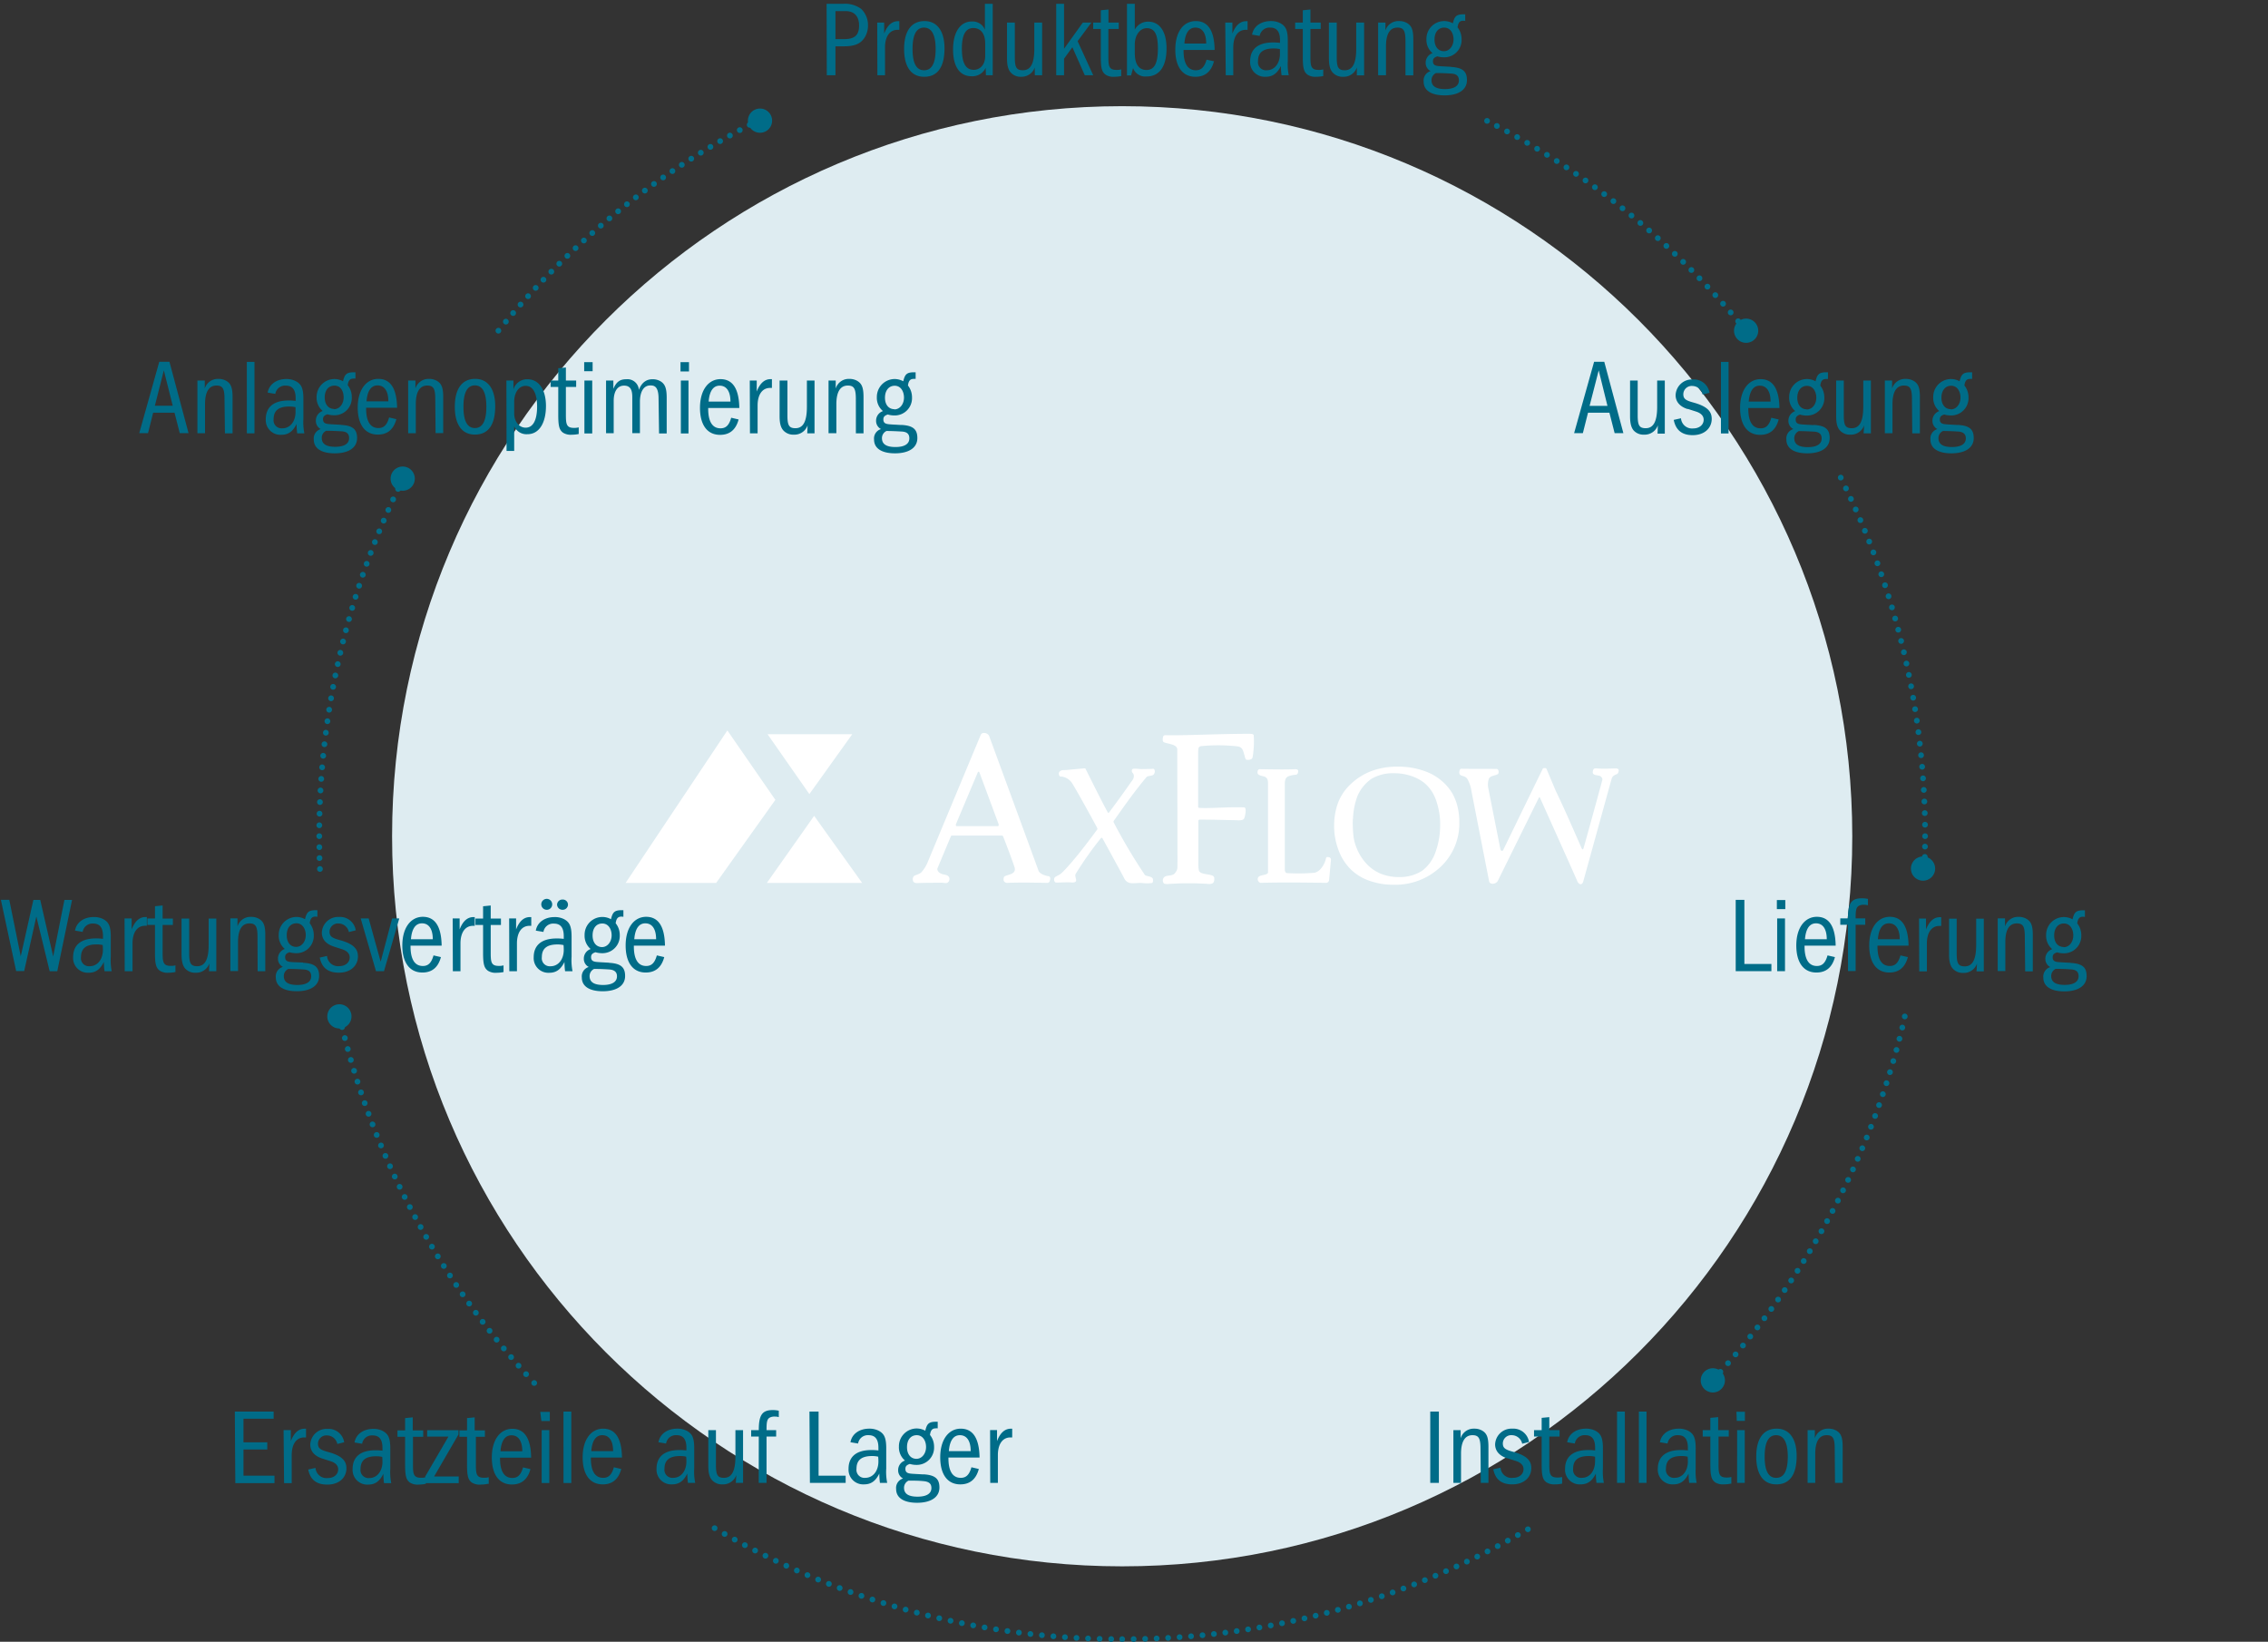 <svg id="AxFlow-Service" xmlns="http://www.w3.org/2000/svg" xmlns:xlink="http://www.w3.org/1999/xlink" viewBox="0 0 594 430"><rect x="0" y="0" width="594" height="430" fill="#333333" stroke="none"/><defs><style>.cls-1,.cls-10,.cls-11,.cls-12,.cls-13,.cls-14,.cls-15,.cls-16,.cls-6,.cls-7,.cls-8,.cls-9{fill:none;}.cls-2{clip-path:url(#clip-path);}.cls-3{fill:#deecf1;}.cls-4{fill:#006c88;}.cls-5{fill:#fff;}.cls-10,.cls-11,.cls-12,.cls-13,.cls-14,.cls-15,.cls-16,.cls-6,.cls-7,.cls-8,.cls-9{stroke:#006c88;stroke-linecap:round;stroke-linejoin:round;stroke-width:1.5px;}.cls-6{stroke-dasharray:0 2.95;}.cls-8{stroke-dasharray:0 3.03;}.cls-9{stroke-dasharray:0 2.7;}.cls-10{stroke-dasharray:0 3.04;}.cls-11{stroke-dasharray:0 3.03;}.cls-12{stroke-dasharray:0 3.03;}.cls-13{stroke-dasharray:0 3.01;}.cls-14{stroke-dasharray:0 2.97;}.cls-15{stroke-dasharray:0 3.04;}.cls-16{stroke-dasharray:0 2.86;}</style><clipPath id="clip-path"><rect class="cls-1" x="0.23" y="1.04" width="546.26" height="429.02"/></clipPath></defs><g class="cls-2"><path class="cls-3" d="M293.9,410.24c105.61,0,191.22-85.61,191.22-191.22S399.51,27.81,293.9,27.81,102.69,113.42,102.69,219,188.3,410.24,293.9,410.24"/><path class="cls-4" d="M376.09,19.13c1.26,0,2.58.05,4,.14s2,.67,2,1.79c0,1.45-1.26,2.27-3.64,2.27s-3.53-.76-3.53-2.33a2.06,2.06,0,0,1,1.18-1.87m2.07-5.72c-1.43,0-2.46-1.12-2.46-3.05s1-3.13,2.55-3.13,2.43,1.42,2.43,3.1-1.06,3.08-2.52,3.08M380,17.5l-2.52-.14c-1.29-.08-2.18-.14-2.18-1.31,0-.65.28-1,1.15-1.29a6,6,0,0,0,1.7.25,4.53,4.53,0,0,0,4.65-4.73,5,5,0,0,0-1.06-3.11c.17-1.34.67-1.74,1.48-1.74a2,2,0,0,1,.53.06V3.75h-.47c-1.91,0-2.35.59-2.77,2.36a4.65,4.65,0,0,0-6.92,4.17,4.53,4.53,0,0,0,1.6,3.64,2.64,2.64,0,0,0-1.8,2.55,2.39,2.39,0,0,0,1.29,2.15,2.58,2.58,0,0,0-1.82,2.75c0,2.32,2,3.61,5.49,3.61s5.85-1.37,5.85-4c0-2.36-1.2-3.28-4.2-3.45m-11.9,2.21h2.05V10.28c0-2.49-.45-3.5-1.57-4.2a3.94,3.94,0,0,0-2.16-.56A3.53,3.53,0,0,0,362.85,8V5.91h-1.91v13.8H363V12.1c0-3,.89-4.87,3-4.87,1.65,0,2.1.84,2.1,3.55Zm-12.74,0h1.91V5.91H355.2V12.8c0,4-1.06,5.6-3,5.6-1.68,0-2.1-.76-2.1-3.36V5.91h-2.05v9.35c0,1.88.31,3,1,3.75a3.45,3.45,0,0,0,2.71,1.1,3.64,3.64,0,0,0,3.61-2.44Zm-8.79.2V18.17a4.07,4.07,0,0,1-1.23.14c-2,0-2.13-1-2.13-3.5V7.59h2.69V5.91h-2.69V2.49l-2,.2V5.91h-2V7.59h2v7.22c0,2.89.22,4,1.26,4.76a3.7,3.7,0,0,0,2.27.54,9.25,9.25,0,0,0,1.87-.2m-11.39-7.06c0,.14,0,.84,0,1.26,0,2.47-1.4,4.29-3.44,4.29a2.1,2.1,0,0,1-2.3-2.38c0-2.21,1.26-3.33,4.09-3.33a7.55,7.55,0,0,1,1.6.16m.36,6.86h2a14.77,14.77,0,0,1-.25-3.78V10.7c0-2.91-.59-3.89-2-4.65a5.28,5.28,0,0,0-2.46-.53c-2.49,0-4.51,1.31-4.9,3.55l2,.34a2.59,2.59,0,0,1,2.75-2.18c1.59,0,2.57.89,2.57,3.3v.7a13.28,13.28,0,0,0-1.82-.11c-4.39,0-6,2.13-6,4.9a3.84,3.84,0,0,0,4.06,4.09c1.79,0,3-.82,4-2.83a18.24,18.24,0,0,0,.17,2.43m-14.62,0H323V12.43c0-2.8,1.17-4.62,3.27-4.62l.48,0V5.55h-.34c-1.48,0-2.74.92-3.64,3.24V5.91H320.9Zm-5.12-8.31h-5.71c.22-2.89,1.29-4.17,2.88-4.17,1.79,0,2.83,1.48,2.83,4.17m2.13,4.67L316,15.63c-.59,2.12-1.52,2.77-2.8,2.77-2.1,0-3.22-1.74-3.22-5.13v-.19h8.14c-.08-5.18-1.82-7.56-4.92-7.56-3.25,0-5.38,2.8-5.38,7.5,0,4.48,1.9,7.09,5.26,7.09,2.61,0,4.15-1.43,4.85-4m-20.72-2.18v-2.3c0-2.38,1.34-4.25,3.11-4.25,1.93,0,2.94,1.34,2.94,5.29,0,4.17-1.07,5.66-3,5.66s-3.05-1.46-3.05-4.4m-2.05,5.82h1.07l.53-1.93a3.36,3.36,0,0,0,3.5,2.21c3.39,0,5.26-2.57,5.26-7.36,0-4.56-1.9-7-4.81-7a3.88,3.88,0,0,0-3.5,2.1V1h-2.05Zm-1.51.2V18.17a4.07,4.07,0,0,1-1.23.14c-2,0-2.13-1-2.13-3.5V7.59H293V5.91h-2.69V2.49l-2,.2V5.91h-2V7.59h2v7.22c0,2.89.22,4,1.26,4.76a3.7,3.7,0,0,0,2.27.54,9.25,9.25,0,0,0,1.87-.2m-9.6-.2h2.21l-4.09-8.93,3.61-4.87h-2.24l-4.92,6.86V1h-2.05V19.71h2.05V15.37l2.18-3Zm-13.08,0h1.91V5.91h-2.05V12.8c0,4-1.06,5.6-3,5.6-1.68,0-2.1-.76-2.1-3.36V5.91h-2.05v9.35c0,1.88.31,3,1,3.75a3.45,3.45,0,0,0,2.71,1.1A3.64,3.64,0,0,0,271,17.67Zm-13-8.42v3.27c0,2.77-1.65,3.73-3,3.73-2.1,0-3.11-1.77-3.11-5.58,0-3.61,1-5.37,3-5.37s3.1,1.59,3.1,3.95m.2,8.42H260V1h-2.05V7.79a3.44,3.44,0,0,0-3.44-2.16c-3,0-4.9,2.77-4.9,7.34,0,4.36,1.68,7,4.84,7a3.82,3.82,0,0,0,3.7-2.21ZM242,18.4c-2,0-3-1.85-3-5.57s1-5.6,3-5.6,3.05,1.9,3.05,5.6-1,5.57-3,5.57m0,1.71c3.5,0,5.32-2.55,5.32-7.45,0-4.4-1.85-7.14-5.23-7.14s-5.35,2.52-5.35,7.31c0,4.56,1.79,7.28,5.26,7.28m-12.26-.4h2V12.43c0-2.8,1.18-4.62,3.28-4.62l.47,0V5.55h-.33c-1.49,0-2.75.92-3.64,3.24V5.91h-1.82ZM221,10.25h-2.19V2.91h2.66c2.8,0,3.53,2,3.53,3.76,0,2.66-1.26,3.58-4,3.58m-4.46,9.46h2.27V12.13H221c2.92,0,4.48-.7,5.52-2.41a5.81,5.81,0,0,0,.81-3.05,5.83,5.83,0,0,0-1.79-4.34A7.13,7.13,0,0,0,220.83,1h-4.34Z"/><path class="cls-4" d="M508.87,112.88c1.26,0,2.57.06,3.94.14s2.05.67,2.05,1.79c0,1.46-1.26,2.27-3.64,2.27s-3.53-.76-3.53-2.32a2.06,2.06,0,0,1,1.18-1.88m2.07-5.71c-1.43,0-2.47-1.12-2.47-3s1-3.14,2.55-3.14,2.44,1.43,2.44,3.11-1.07,3.08-2.52,3.08m1.82,4.09-2.52-.14c-1.29-.09-2.19-.14-2.19-1.32,0-.64.28-1,1.15-1.29a6.11,6.11,0,0,0,1.71.25,4.53,4.53,0,0,0,4.65-4.73,4.92,4.92,0,0,0-1.07-3.11c.17-1.34.68-1.73,1.49-1.73a2.76,2.76,0,0,1,.53,0V97.51H516c-1.9,0-2.35.59-2.77,2.35a4.77,4.77,0,0,0-2.27-.59,4.68,4.68,0,0,0-4.64,4.76,4.5,4.5,0,0,0,1.59,3.64,2.63,2.63,0,0,0-1.79,2.55,2.38,2.38,0,0,0,1.29,2.16,2.57,2.57,0,0,0-1.82,2.74c0,2.32,2,3.61,5.49,3.61s5.85-1.37,5.85-4c0-2.35-1.21-3.28-4.2-3.44m-11.9,2.21h2V104c0-2.49-.45-3.5-1.57-4.2a4,4,0,0,0-2.15-.56,3.56,3.56,0,0,0-3.56,2.52V99.66h-1.9v13.81h2v-7.62c0-3,.9-4.87,3-4.87,1.65,0,2.1.84,2.1,3.56Zm-12.74,0H490V99.66h-2v6.89c0,4-1.07,5.6-3,5.6-1.68,0-2.1-.75-2.1-3.36V99.66h-2V109c0,1.87.31,3,1,3.75a3.48,3.48,0,0,0,2.72,1.09,3.66,3.66,0,0,0,3.61-2.44Zm-16.94-.59c1.26,0,2.57.06,3.95.14s2,.67,2,1.79c0,1.46-1.26,2.27-3.64,2.27s-3.53-.76-3.53-2.32a2.06,2.06,0,0,1,1.18-1.88m2.07-5.71c-1.43,0-2.46-1.12-2.46-3s1-3.14,2.54-3.14,2.44,1.43,2.44,3.11-1.06,3.08-2.52,3.08m1.82,4.09-2.52-.14c-1.29-.09-2.18-.14-2.18-1.32,0-.64.28-1,1.14-1.29a6.17,6.17,0,0,0,1.71.25,4.53,4.53,0,0,0,4.65-4.73,5,5,0,0,0-1.06-3.11c.16-1.34.67-1.73,1.48-1.73a2.76,2.76,0,0,1,.53,0V97.51h-.47c-1.91,0-2.36.59-2.78,2.35a4.74,4.74,0,0,0-2.26-.59,4.69,4.69,0,0,0-4.65,4.76,4.5,4.5,0,0,0,1.59,3.64,2.65,2.65,0,0,0-1.79,2.55,2.39,2.39,0,0,0,1.29,2.16,2.57,2.57,0,0,0-1.82,2.74c0,2.32,2,3.61,5.49,3.61s5.85-1.37,5.85-4c0-2.35-1.2-3.28-4.2-3.44m-11.28-6.11h-5.72c.23-2.88,1.29-4.17,2.89-4.17,1.79,0,2.83,1.48,2.83,4.17m2.12,4.68-1.93-.45c-.59,2.13-1.51,2.77-2.8,2.77-2.1,0-3.22-1.73-3.22-5.12v-.2h8.15c-.08-5.18-1.82-7.56-4.93-7.56s-5.37,2.8-5.37,7.51c0,4.48,1.9,7.08,5.26,7.08,2.6,0,4.14-1.43,4.84-4m-15.12,3.64h2V94.79h-2Zm-8.7-6.44,2.18.7c1.23.39,2,1.09,2,2.15,0,1.26-1.07,2.27-2.75,2.27a2.89,2.89,0,0,1-3.19-2.66l-1.9.42c.53,2.69,2.18,4,4.95,4,3.19,0,5-1.93,5-4.26,0-1.84-1-3.24-4.78-4.28-2.08-.56-2.66-1-2.66-2.21a2.19,2.19,0,0,1,2.38-2.13,2.8,2.8,0,0,1,2.68,2.24l1.8-.45a4.15,4.15,0,0,0-4.37-3.5,4.28,4.28,0,0,0-4.51,4.12c0,.92.34,2.74,3.14,3.64m-7.87,6.44h1.9V99.66h-2v6.89c0,4-1.07,5.6-3,5.6-1.68,0-2.1-.75-2.1-3.36V99.66h-2V109c0,1.87.31,3,.95,3.75a3.48,3.48,0,0,0,2.72,1.09,3.66,3.66,0,0,0,3.61-2.44ZM418.71,97,421,106.3h-4.68Zm4.17,16.44h2.29l-5-18.68H417.5l-5.23,18.68h2.29l1.35-5.35h5.6Z"/><path class="cls-4" d="M538.39,253.75c1.26,0,2.58.05,4,.14s2,.67,2,1.79c0,1.45-1.26,2.27-3.64,2.27s-3.53-.76-3.53-2.33a2.06,2.06,0,0,1,1.18-1.87m2.07-5.72C539,248,538,246.91,538,245s1-3.13,2.55-3.13S543,243.27,543,245s-1.06,3.08-2.52,3.08m1.82,4.09-2.52-.14c-1.29-.08-2.18-.14-2.18-1.31,0-.65.28-1,1.15-1.29a6,6,0,0,0,1.7.25,4.53,4.53,0,0,0,4.65-4.73,5,5,0,0,0-1.06-3.11c.17-1.34.67-1.74,1.48-1.74a2,2,0,0,1,.53.06v-1.74h-.47c-1.91,0-2.35.59-2.77,2.36a4.65,4.65,0,0,0-6.92,4.17,4.53,4.53,0,0,0,1.6,3.64,2.64,2.64,0,0,0-1.8,2.55,2.39,2.39,0,0,0,1.29,2.15,2.58,2.58,0,0,0-1.82,2.75c0,2.32,2,3.61,5.49,3.61s5.85-1.37,5.85-4c0-2.36-1.2-3.28-4.2-3.45m-11.9,2.21h2V244.9c0-2.49-.45-3.5-1.57-4.2a3.94,3.94,0,0,0-2.16-.56,3.54,3.54,0,0,0-3.55,2.52v-2.13h-1.91v13.8h2v-7.61c0-3,.89-4.87,3-4.87,1.66,0,2.1.84,2.1,3.55Zm-12.74,0h1.91v-13.8h-2v6.89c0,4-1.06,5.6-3,5.6-1.68,0-2.1-.76-2.1-3.36v-9.13h-2v9.35c0,1.88.31,3,1,3.75a3.45,3.45,0,0,0,2.71,1.1,3.64,3.64,0,0,0,3.61-2.44Zm-15,0h2v-7.28c0-2.8,1.17-4.62,3.27-4.62l.48,0v-2.29h-.34c-1.48,0-2.74.92-3.64,3.24v-2.88h-1.82ZM497.54,246h-5.71c.22-2.89,1.29-4.17,2.88-4.17,1.79,0,2.83,1.48,2.83,4.17m2.13,4.67-1.93-.44c-.59,2.12-1.52,2.77-2.8,2.77-2.1,0-3.22-1.74-3.22-5.13v-.19h8.14c-.08-5.18-1.82-7.56-4.92-7.56s-5.38,2.8-5.38,7.5c0,4.48,1.9,7.09,5.26,7.09,2.61,0,4.15-1.43,4.85-4M484,254.33h2V242.21h2.52v-1.68H486v-.22c0-2.05.2-2.66.82-3.06a2.65,2.65,0,0,1,1.4-.28,3.39,3.39,0,0,1,1,.14v-1.68a7.66,7.66,0,0,0-1.57-.16c-2.8,0-3.67,1.31-3.67,5.26h-2v1.68h2ZM478.44,246h-5.71c.23-2.89,1.29-4.17,2.89-4.17,1.79,0,2.82,1.48,2.82,4.17m2.13,4.67-1.93-.44c-.59,2.12-1.51,2.77-2.8,2.77-2.1,0-3.22-1.74-3.22-5.13v-.19h8.15c-.09-5.18-1.82-7.56-4.93-7.56s-5.38,2.8-5.38,7.5c0,4.48,1.91,7.09,5.27,7.09,2.6,0,4.14-1.43,4.84-4m-15.12,3.64h2.05v-13.8h-2.05Zm-.08-16.24h2.21v-2.38h-2.21Zm-10.78,16.24h9.35v-1.87h-7.08v-16.8h-2.27Z"/><path class="cls-4" d="M480.6,388.38h2v-9.44c0-2.49-.44-3.5-1.56-4.2a4,4,0,0,0-2.16-.56,3.55,3.55,0,0,0-3.56,2.52v-2.13h-1.9v13.81h2v-7.62c0-3,.9-4.87,3-4.87,1.65,0,2.1.84,2.1,3.55Zm-15.43-1.32c-2,0-3-1.85-3-5.57s1-5.6,3-5.6,3.06,1.9,3.06,5.6-1,5.57-3,5.57m0,1.71c3.5,0,5.32-2.55,5.32-7.45,0-4.4-1.84-7.14-5.23-7.14s-5.35,2.52-5.35,7.31c0,4.56,1.79,7.28,5.26,7.28m-10.27-.39h2V374.57h-2Zm-.09-16.24H457v-2.38h-2.22Zm-1.42,16.43v-1.73a4.49,4.49,0,0,1-1.24.14c-2,0-2.12-1-2.12-3.5v-7.23h2.68v-1.68H450v-3.41l-2.05.19v3.22h-2v1.68h2v7.23c0,2.88.23,4,1.26,4.76a3.8,3.8,0,0,0,2.27.53,9.41,9.41,0,0,0,1.88-.2M442,381.52a11.93,11.93,0,0,1,.06,1.26c0,2.46-1.4,4.28-3.45,4.28a2.1,2.1,0,0,1-2.29-2.38c0-2.21,1.26-3.33,4.08-3.33a6.89,6.89,0,0,1,1.6.17m.36,6.86h2a14.82,14.82,0,0,1-.25-3.78v-5.24c0-2.91-.59-3.89-2-4.65a5.32,5.32,0,0,0-2.47-.53c-2.49,0-4.51,1.32-4.9,3.56l2,.33a2.58,2.58,0,0,1,2.74-2.18c1.6,0,2.58.89,2.58,3.3v.7a13.38,13.38,0,0,0-1.82-.11c-4.4,0-6.05,2.13-6.05,4.9a3.84,3.84,0,0,0,4.06,4.09c1.79,0,3-.81,4-2.83a18.68,18.68,0,0,0,.16,2.44m-13.18,0h2V369.7h-2Zm-5.72,0h2.05V369.7h-2.05Zm-5.76-6.86a12.56,12.56,0,0,1,0,1.26c0,2.46-1.4,4.28-3.44,4.28a2.1,2.1,0,0,1-2.3-2.38c0-2.21,1.26-3.33,4.09-3.33a6.89,6.89,0,0,1,1.6.17m.36,6.86h2a14.82,14.82,0,0,1-.25-3.78v-5.24c0-2.91-.59-3.89-2-4.65a5.28,5.28,0,0,0-2.46-.53c-2.49,0-4.51,1.32-4.9,3.56l2,.33a2.58,2.58,0,0,1,2.74-2.18c1.6,0,2.58.89,2.58,3.3v.7a13.38,13.38,0,0,0-1.82-.11c-4.4,0-6.05,2.13-6.05,4.9a3.84,3.84,0,0,0,4.06,4.09c1.79,0,3-.81,4-2.83a18.41,18.41,0,0,0,.17,2.44m-9,.19v-1.73a4.42,4.42,0,0,1-1.23.14c-2,0-2.13-1-2.13-3.5v-7.23h2.69v-1.68h-2.69v-3.41l-2,.19v3.22h-2v1.68h2v7.23c0,2.88.22,4,1.26,4.76a3.8,3.8,0,0,0,2.27.53,9.25,9.25,0,0,0,1.87-.2m-14.33-6.63,2.18.7c1.23.39,2,1.09,2,2.15,0,1.26-1.07,2.27-2.75,2.27A2.89,2.89,0,0,1,393,384.4l-1.9.42c.53,2.69,2.18,3.95,4.95,3.95,3.2,0,5-1.93,5-4.26,0-1.85-1-3.25-4.79-4.28-2.07-.56-2.66-1-2.66-2.21a2.19,2.19,0,0,1,2.38-2.13,2.81,2.81,0,0,1,2.69,2.24l1.79-.45a4.14,4.14,0,0,0-4.37-3.5,4.28,4.28,0,0,0-4.51,4.12c0,.92.34,2.74,3.14,3.64m-6.89,6.44h2v-9.44c0-2.49-.44-3.5-1.56-4.2a4,4,0,0,0-2.16-.56,3.55,3.55,0,0,0-3.56,2.52v-2.13h-1.9v13.81h2v-7.62c0-3,.9-4.87,3-4.87,1.65,0,2.1.84,2.1,3.55Zm-13.24,0h2.26V369.7h-2.26Z"/><path class="cls-4" d="M259.35,388.38h2V381.1c0-2.8,1.18-4.62,3.28-4.62l.47,0v-2.29h-.33c-1.49,0-2.75.92-3.64,3.25v-2.89h-1.82Zm-5.12-8.32h-5.72c.23-2.88,1.29-4.17,2.89-4.17,1.79,0,2.83,1.48,2.83,4.17m2.12,4.68-1.93-.45c-.59,2.13-1.51,2.77-2.8,2.77-2.1,0-3.22-1.74-3.22-5.12v-.2h8.15c-.08-5.18-1.82-7.56-4.93-7.56s-5.37,2.8-5.37,7.5c0,4.48,1.9,7.09,5.26,7.09,2.6,0,4.14-1.43,4.84-4M238,387.79c1.26,0,2.57,0,3.94.14s2,.67,2,1.79c0,1.46-1.26,2.27-3.64,2.27s-3.53-.76-3.53-2.33a2.06,2.06,0,0,1,1.18-1.87m2.07-5.71c-1.43,0-2.47-1.12-2.47-3.06s1-3.13,2.55-3.13,2.44,1.43,2.44,3.11-1.07,3.08-2.52,3.08m1.82,4.08-2.52-.14c-1.29-.08-2.19-.14-2.19-1.31,0-.65.28-1,1.15-1.29a6.11,6.11,0,0,0,1.71.25,4.53,4.53,0,0,0,4.65-4.73,4.92,4.92,0,0,0-1.07-3.11c.17-1.34.68-1.73,1.49-1.73a2.12,2.12,0,0,1,.53,0v-1.73h-.48c-1.9,0-2.35.58-2.77,2.35a4.77,4.77,0,0,0-2.27-.59,4.67,4.67,0,0,0-4.64,4.76,4.52,4.52,0,0,0,1.59,3.64,2.63,2.63,0,0,0-1.79,2.55,2.36,2.36,0,0,0,1.29,2.15,2.58,2.58,0,0,0-1.82,2.75c0,2.32,2,3.61,5.49,3.61s5.85-1.37,5.85-4c0-2.35-1.21-3.28-4.2-3.45M230,381.52a11.93,11.93,0,0,1,.06,1.26c0,2.46-1.4,4.28-3.45,4.28a2.1,2.1,0,0,1-2.29-2.38c0-2.21,1.26-3.33,4.08-3.33a6.89,6.89,0,0,1,1.6.17m.36,6.86h2a14.82,14.82,0,0,1-.25-3.78v-5.24c0-2.91-.59-3.89-2-4.65a5.32,5.32,0,0,0-2.47-.53c-2.49,0-4.51,1.32-4.9,3.56l2,.33a2.58,2.58,0,0,1,2.74-2.18c1.6,0,2.58.89,2.58,3.3v.7a13.38,13.38,0,0,0-1.82-.11c-4.4,0-6,2.13-6,4.9a3.84,3.84,0,0,0,4.06,4.09c1.79,0,3-.81,4-2.83a18.68,18.68,0,0,0,.16,2.44m-18.34,0h9.36V386.5h-7.09V369.7H212Zm-13.41,0h2.05V376.25h2.52v-1.68h-2.52v-.22c0-2.05.19-2.66.81-3.05a2.58,2.58,0,0,1,1.4-.28,3.08,3.08,0,0,1,1,.14v-1.68a6.86,6.86,0,0,0-1.57-.17c-2.8,0-3.67,1.31-3.67,5.26h-2v1.68h2Zm-6,0h1.9V374.57h-2v6.89c0,4-1.06,5.6-3,5.6-1.68,0-2.1-.76-2.1-3.36v-9.13h-2v9.35c0,1.88.31,3,1,3.76a3.48,3.48,0,0,0,2.72,1.09,3.65,3.65,0,0,0,3.61-2.44Zm-13-6.86a11.93,11.93,0,0,1,.06,1.26c0,2.46-1.4,4.28-3.45,4.28a2.1,2.1,0,0,1-2.29-2.38c0-2.21,1.26-3.33,4.09-3.33a6.86,6.86,0,0,1,1.59.17m.37,6.86h2a14.21,14.21,0,0,1-.26-3.78v-5.24c0-2.91-.58-3.89-2-4.65a5.29,5.29,0,0,0-2.47-.53c-2.49,0-4.5,1.32-4.9,3.56l2,.33a2.58,2.58,0,0,1,2.74-2.18c1.6,0,2.58.89,2.58,3.3v.7a13.28,13.28,0,0,0-1.82-.11c-4.4,0-6,2.13-6,4.9a3.85,3.85,0,0,0,4.06,4.09c1.79,0,3-.81,4-2.83a16.85,16.85,0,0,0,.17,2.44m-19.6-8.32h-5.72c.23-2.88,1.29-4.17,2.89-4.17,1.79,0,2.83,1.48,2.83,4.17m2.12,4.68-1.93-.45c-.59,2.13-1.51,2.77-2.8,2.77-2.1,0-3.22-1.74-3.22-5.12v-.2h8.15c-.08-5.18-1.82-7.56-4.93-7.56s-5.37,2.8-5.37,7.5c0,4.48,1.9,7.09,5.26,7.09,2.6,0,4.14-1.43,4.84-4m-15.12,3.64h2.05V369.7h-2.05Zm-5.71,0h2V374.57h-2Zm-.08-16.24h2.21v-2.38H141.5Zm-5,7.92h-5.71c.22-2.88,1.28-4.17,2.88-4.17,1.79,0,2.83,1.48,2.83,4.17m2.13,4.68-1.94-.45c-.58,2.13-1.51,2.77-2.8,2.77-2.1,0-3.22-1.74-3.22-5.12v-.2h8.15c-.08-5.18-1.82-7.56-4.93-7.56s-5.37,2.8-5.37,7.5c0,4.48,1.9,7.09,5.26,7.09,2.61,0,4.15-1.43,4.85-4m-10.92,3.83v-1.73a4.49,4.49,0,0,1-1.24.14c-2,0-2.12-1-2.12-3.5v-7.23H127v-1.68h-2.68v-3.41l-2,.19v3.22h-2v1.68h2v7.23c0,2.88.23,4,1.26,4.76a3.8,3.8,0,0,0,2.27.53,9.41,9.41,0,0,0,1.88-.2m-16.3-.19h8.71V386.7H113.7l6.38-11v-1.12h-8.2v1.68h5.57l-6.08,10.45Zm.09.19v-1.73a4.49,4.49,0,0,1-1.24.14c-2,0-2.12-1-2.12-3.5v-7.23h2.68v-1.68H108.1v-3.41l-2,.19v3.22h-2v1.68h2v7.23c0,2.88.23,4,1.26,4.76a3.8,3.8,0,0,0,2.27.53,9.41,9.41,0,0,0,1.88-.2m-11.4-7.05a11.93,11.93,0,0,1,.06,1.26c0,2.46-1.4,4.28-3.45,4.28a2.1,2.1,0,0,1-2.29-2.38c0-2.21,1.26-3.33,4.08-3.33a6.89,6.89,0,0,1,1.6.17m.36,6.86h2a14.82,14.82,0,0,1-.25-3.78v-5.24c0-2.91-.59-3.89-2-4.65a5.32,5.32,0,0,0-2.47-.53c-2.49,0-4.51,1.32-4.9,3.56l2,.33a2.58,2.58,0,0,1,2.74-2.18c1.6,0,2.58.89,2.58,3.3v.7a13.38,13.38,0,0,0-1.82-.11c-4.4,0-6,2.13-6,4.9a3.84,3.84,0,0,0,4.06,4.09c1.79,0,3-.81,4-2.83a18.68,18.68,0,0,0,.16,2.44m-16.18-6.44,2.18.7c1.24.39,2,1.09,2,2.15,0,1.26-1.06,2.27-2.74,2.27a2.9,2.9,0,0,1-3.2-2.66l-1.9.42c.53,2.69,2.18,3.95,5,3.95,3.19,0,5-1.93,5-4.26,0-1.85-1-3.25-4.79-4.28-2.07-.56-2.66-1-2.66-2.21a2.19,2.19,0,0,1,2.38-2.13,2.81,2.81,0,0,1,2.69,2.24l1.79-.45a4.14,4.14,0,0,0-4.37-3.5,4.28,4.28,0,0,0-4.51,4.12c0,.92.34,2.74,3.14,3.64m-10,6.44h2V381.1c0-2.8,1.17-4.62,3.27-4.62l.48,0v-2.29h-.34c-1.48,0-2.74.92-3.64,3.25v-2.89H74.27Zm-12.77,0H71.89V386.5H63.77v-6.86H70v-1.88H63.77v-6.18h7.9V369.7H61.5Z"/><path class="cls-4" d="M171.84,246h-5.72c.23-2.89,1.29-4.17,2.89-4.17,1.79,0,2.83,1.48,2.83,4.17m2.12,4.67-1.93-.44c-.59,2.12-1.51,2.77-2.8,2.77-2.1,0-3.22-1.74-3.22-5.13v-.19h8.15c-.08-5.18-1.82-7.56-4.93-7.56s-5.37,2.8-5.37,7.5c0,4.48,1.9,7.09,5.26,7.09,2.6,0,4.14-1.43,4.84-4m-18.36,3.06c1.26,0,2.57.05,3.94.14s2.05.67,2.05,1.79c0,1.45-1.26,2.27-3.64,2.27s-3.53-.76-3.53-2.33a2.06,2.06,0,0,1,1.18-1.87m2.07-5.72c-1.43,0-2.47-1.12-2.47-3.05s1-3.13,2.55-3.13,2.44,1.42,2.44,3.1-1.07,3.08-2.52,3.08m1.82,4.09L157,252c-1.29-.08-2.19-.14-2.19-1.31,0-.65.28-1,1.15-1.29a6.11,6.11,0,0,0,1.71.25,4.53,4.53,0,0,0,4.65-4.73,4.92,4.92,0,0,0-1.07-3.11c.17-1.34.68-1.74,1.49-1.74a2,2,0,0,1,.53.06v-1.74h-.48c-1.9,0-2.35.59-2.77,2.36a4.65,4.65,0,0,0-6.91,4.17,4.52,4.52,0,0,0,1.59,3.64,2.63,2.63,0,0,0-1.79,2.55,2.37,2.37,0,0,0,1.29,2.15,2.58,2.58,0,0,0-1.82,2.75c0,2.32,2,3.61,5.49,3.61s5.85-1.37,5.85-4c0-2.36-1.21-3.28-4.2-3.45m-11.93-4.65a11.93,11.93,0,0,1,.06,1.26c0,2.47-1.4,4.29-3.45,4.29a2.1,2.1,0,0,1-2.29-2.38c0-2.21,1.26-3.33,4.08-3.33a7.48,7.48,0,0,1,1.6.16m.36,6.86h2a14.77,14.77,0,0,1-.25-3.78v-5.23c0-2.91-.59-3.89-2-4.65a5.32,5.32,0,0,0-2.47-.53c-2.49,0-4.51,1.31-4.9,3.55l2,.34a2.58,2.58,0,0,1,2.74-2.18c1.6,0,2.58.89,2.58,3.3v.7a13.38,13.38,0,0,0-1.82-.11c-4.4,0-6.05,2.13-6.05,4.9a3.84,3.84,0,0,0,4.06,4.09c1.79,0,3-.82,4-2.83a18.5,18.5,0,0,0,.16,2.43m.76-17.44a1.35,1.35,0,0,0-1.43-1.34,1.38,1.38,0,0,0-1.43,1.34,1.4,1.4,0,0,0,1.43,1.34,1.38,1.38,0,0,0,1.43-1.34m-4.14,0a1.43,1.43,0,1,0-1.43,1.34,1.4,1.4,0,0,0,1.43-1.34m-11.23,17.44h2v-7.28c0-2.8,1.18-4.62,3.28-4.62l.47,0v-2.29h-.33c-1.49,0-2.75.92-3.64,3.24v-2.88h-1.82Zm-1.51.2v-1.74a4.14,4.14,0,0,1-1.24.14c-2,0-2.12-1-2.12-3.5v-7.22h2.68v-1.68h-2.68v-3.42l-2,.2v3.22h-2v1.68h2v7.22c0,2.89.23,4,1.26,4.76a3.72,3.72,0,0,0,2.27.54,9.41,9.41,0,0,0,1.88-.2m-13.33-.2h2v-7.28c0-2.8,1.18-4.62,3.28-4.62l.47,0v-2.29h-.33c-1.49,0-2.75.92-3.64,3.24v-2.88h-1.82ZM113.35,246h-5.72c.23-2.89,1.29-4.17,2.89-4.17,1.79,0,2.83,1.48,2.83,4.17m2.12,4.67-1.93-.44c-.59,2.12-1.51,2.77-2.8,2.77-2.1,0-3.22-1.74-3.22-5.13v-.19h8.15c-.08-5.18-1.82-7.56-4.93-7.56s-5.37,2.8-5.37,7.5c0,4.48,1.9,7.09,5.26,7.09,2.6,0,4.14-1.43,4.84-4m-17,3.64h2.1l4-13.8H102.7l-3,11.34-3.14-11.34H94.47Zm-11.06-6.44,2.18.7c1.23.4,2,1.1,2,2.16,0,1.26-1.07,2.27-2.75,2.27a2.89,2.89,0,0,1-3.19-2.66l-1.9.42c.53,2.69,2.18,3.95,5,3.95,3.19,0,5-1.94,5-4.26,0-1.85-1-3.25-4.78-4.28-2.08-.56-2.66-1-2.66-2.22a2.19,2.19,0,0,1,2.38-2.12,2.79,2.79,0,0,1,2.68,2.24l1.8-.45a4.14,4.14,0,0,0-4.37-3.5,4.27,4.27,0,0,0-4.51,4.11c0,.93.34,2.75,3.14,3.64m-11.93,5.86c1.26,0,2.57.05,4,.14s2,.67,2,1.79c0,1.45-1.26,2.27-3.64,2.27s-3.53-.76-3.53-2.33a2.06,2.06,0,0,1,1.18-1.87M77.56,248c-1.43,0-2.46-1.12-2.46-3.05s1-3.13,2.54-3.13,2.44,1.42,2.44,3.1S79,248,77.56,248m1.82,4.09L76.86,252c-1.29-.08-2.18-.14-2.18-1.31,0-.65.28-1,1.14-1.29a6.17,6.17,0,0,0,1.71.25,4.53,4.53,0,0,0,4.65-4.73,5,5,0,0,0-1.06-3.11c.16-1.34.67-1.74,1.48-1.74a2,2,0,0,1,.53.06v-1.74h-.47c-1.91,0-2.36.59-2.78,2.36a4.62,4.62,0,0,0-2.26-.59A4.68,4.68,0,0,0,73,244.9a4.52,4.52,0,0,0,1.59,3.64,2.65,2.65,0,0,0-1.79,2.55,2.39,2.39,0,0,0,1.29,2.15A2.58,2.58,0,0,0,72.24,256c0,2.32,2,3.61,5.49,3.61s5.85-1.37,5.85-4c0-2.36-1.2-3.28-4.2-3.45m-11.9,2.21h2V244.9c0-2.49-.45-3.5-1.57-4.2a3.94,3.94,0,0,0-2.16-.56,3.53,3.53,0,0,0-3.55,2.52v-2.13H60.34v13.8h2v-7.61c0-3,.89-4.87,3-4.87,1.65,0,2.1.84,2.1,3.55Zm-12.74,0h1.91v-13.8h-2v6.89c0,4-1.06,5.6-3,5.6-1.68,0-2.1-.76-2.1-3.36v-9.13h-2v9.35c0,1.88.31,3,.95,3.75a3.47,3.47,0,0,0,2.72,1.1,3.64,3.64,0,0,0,3.61-2.44Zm-8.79.2v-1.74a4.11,4.11,0,0,1-1.23.14c-2,0-2.13-1-2.13-3.5v-7.22h2.69v-1.68H42.59v-3.42l-2,.2v3.22h-2v1.68h2v7.22c0,2.89.22,4,1.26,4.76a3.69,3.69,0,0,0,2.26.54,9.27,9.27,0,0,0,1.88-.2m-13.33-.2h2.05v-7.28c0-2.8,1.17-4.62,3.27-4.62l.48,0v-2.29h-.34c-1.48,0-2.74.92-3.64,3.24v-2.88H32.62Zm-5.77-6.86a11.93,11.93,0,0,1,.06,1.26c0,2.47-1.4,4.29-3.44,4.29a2.1,2.1,0,0,1-2.3-2.38c0-2.21,1.26-3.33,4.09-3.33a7.39,7.39,0,0,1,1.59.16m.37,6.86h2a14.31,14.31,0,0,1-.25-3.78v-5.23c0-2.91-.59-3.89-2-4.65a5.28,5.28,0,0,0-2.46-.53c-2.5,0-4.51,1.31-4.9,3.55l2,.34a2.59,2.59,0,0,1,2.75-2.18c1.59,0,2.57.89,2.57,3.3v.7a13.28,13.28,0,0,0-1.82-.11c-4.39,0-6,2.13-6,4.9a3.85,3.85,0,0,0,4.06,4.09c1.8,0,3-.82,4-2.83a16.69,16.69,0,0,0,.17,2.43m-14.37,0H15l3.87-18.67h-2l-2.94,14.81-3.39-14.81H8.74L5.43,250.47l-3-14.81H.23l4,18.67h2.1l3.19-14.28Z"/><path class="cls-4" d="M232.16,112.88c1.26,0,2.58.06,4,.14s2,.67,2,1.79c0,1.46-1.26,2.27-3.64,2.27s-3.53-.76-3.53-2.32a2.06,2.06,0,0,1,1.18-1.88m2.07-5.71c-1.43,0-2.46-1.12-2.46-3s1-3.14,2.55-3.14,2.43,1.43,2.43,3.11-1.06,3.08-2.52,3.08m1.82,4.09-2.52-.14c-1.29-.09-2.18-.14-2.18-1.32,0-.64.28-1,1.15-1.29a6,6,0,0,0,1.7.25,4.53,4.53,0,0,0,4.65-4.73,5,5,0,0,0-1.06-3.11c.17-1.34.67-1.73,1.48-1.73a2.76,2.76,0,0,1,.53,0V97.51h-.47c-1.91,0-2.35.59-2.77,2.35a4.77,4.77,0,0,0-2.27-.59,4.69,4.69,0,0,0-4.65,4.76,4.51,4.51,0,0,0,1.6,3.64,2.64,2.64,0,0,0-1.8,2.55,2.39,2.39,0,0,0,1.29,2.16,2.57,2.57,0,0,0-1.82,2.74c0,2.32,2,3.61,5.49,3.61s5.85-1.37,5.85-4c0-2.35-1.2-3.28-4.2-3.44m-11.9,2.21h2V104c0-2.49-.45-3.5-1.57-4.2a4,4,0,0,0-2.16-.56,3.54,3.54,0,0,0-3.55,2.52V99.66H217v13.81h2.05v-7.62c0-3,.89-4.87,3-4.87,1.65,0,2.1.84,2.1,3.56Zm-12.74,0h1.91V99.66h-2v6.89c0,4-1.06,5.6-3,5.6-1.68,0-2.1-.75-2.1-3.36V99.66h-2.05V109c0,1.87.31,3,1,3.75a3.5,3.5,0,0,0,2.72,1.09,3.64,3.64,0,0,0,3.61-2.44Zm-15,0h2v-7.28c0-2.8,1.17-4.62,3.27-4.62l.48,0V99.3h-.34c-1.48,0-2.74.92-3.64,3.25V99.66h-1.82Zm-5.12-8.32H185.6c.22-2.88,1.28-4.17,2.88-4.17,1.79,0,2.83,1.48,2.83,4.17m2.13,4.68-1.94-.45c-.58,2.13-1.51,2.77-2.8,2.77-2.1,0-3.22-1.73-3.22-5.12v-.2h8.15c-.08-5.18-1.82-7.56-4.93-7.56s-5.37,2.8-5.37,7.51c0,4.48,1.9,7.08,5.26,7.08,2.61,0,4.15-1.43,4.85-4m-15.12,3.64h2V99.66h-2Zm-.09-16.24h2.22V94.85h-2.22Zm-5.62,16.24h2v-9.35c0-2.5-.45-3.59-1.57-4.29a4,4,0,0,0-2.15-.56c-1.52,0-2.8.76-3.56,2.8a3,3,0,0,0-3.3-2.8c-1.49,0-2.55.51-3.39,2.52V99.66h-1.91v13.81h2V105c0-2.52,1-4,2.71-4s2.16,1.18,2.16,3v9.44h2v-8.18c0-2.6.93-4.31,2.72-4.31.84,0,2.16.06,2.16,3.42Zm-19.55,0h2.05V99.66h-2.05ZM153,97.23h2.21V94.85H153Zm-1.43,16.43v-1.73a4.46,4.46,0,0,1-1.23.14c-2,0-2.13-1-2.13-3.5v-7.23h2.69V99.66h-2.69V96.25l-2,.19v3.22h-2v1.68h2v7.23c0,2.88.22,4,1.26,4.76a3.76,3.76,0,0,0,2.26.53,9.27,9.27,0,0,0,1.88-.2m-16.94-5.4v-3c0-2.41,1.18-4.2,3-4.2,2,0,3,2.13,3,5.41s-.9,5.54-3,5.54c-1.65,0-3-1.51-3-3.78m-2,9.88h2v-6.46a3.52,3.52,0,0,0,3.47,2.07c3.19,0,4.85-3.14,4.85-7.39s-1.85-7-4.85-7a3.71,3.71,0,0,0-3.67,2.69V99.66h-1.84Zm-8.29-6c-2,0-3-1.85-3-5.57s1-5.6,3-5.6,3,1.9,3,5.6-1,5.57-3,5.57m0,1.71c3.5,0,5.32-2.55,5.32-7.45,0-4.39-1.85-7.14-5.24-7.14s-5.34,2.52-5.34,7.31c0,4.56,1.79,7.28,5.26,7.28m-10.3-.39h2V104c0-2.49-.45-3.5-1.57-4.2a4,4,0,0,0-2.15-.56,3.56,3.56,0,0,0-3.56,2.52V99.66h-1.9v13.81h2v-7.62c0-3,.9-4.87,3-4.87,1.65,0,2.1.84,2.1,3.56Zm-12.27-8.32H96c.22-2.88,1.29-4.17,2.88-4.17,1.8,0,2.83,1.48,2.83,4.17m2.13,4.68-1.93-.45c-.59,2.13-1.51,2.77-2.8,2.77-2.1,0-3.22-1.73-3.22-5.12v-.2H104c-.09-5.18-1.82-7.56-4.93-7.56s-5.38,2.8-5.38,7.51c0,4.48,1.91,7.08,5.27,7.08,2.6,0,4.14-1.43,4.84-4m-18.37,3c1.26,0,2.58.06,4,.14s2,.67,2,1.79c0,1.46-1.26,2.27-3.64,2.27s-3.52-.76-3.52-2.32a2,2,0,0,1,1.17-1.88m2.07-5.71c-1.42,0-2.46-1.12-2.46-3S86,101,87.6,101,90,102.41,90,104.09s-1.06,3.08-2.52,3.08m1.82,4.09-2.52-.14c-1.28-.09-2.18-.14-2.18-1.32,0-.64.28-1,1.15-1.29a6.11,6.11,0,0,0,1.71.25A4.52,4.52,0,0,0,92.13,104a4.9,4.9,0,0,0-1.06-3.11c.17-1.34.67-1.73,1.48-1.73a2.89,2.89,0,0,1,.54,0V97.51h-.48c-1.9,0-2.35.59-2.77,2.35a4.77,4.77,0,0,0-2.27-.59A4.69,4.69,0,0,0,82.92,104a4.51,4.51,0,0,0,1.6,3.64,2.63,2.63,0,0,0-1.79,2.55A2.38,2.38,0,0,0,84,112.38a2.57,2.57,0,0,0-1.82,2.74c0,2.32,2,3.61,5.49,3.61s5.85-1.37,5.85-4c0-2.35-1.2-3.28-4.2-3.44m-11.92-4.65c0,.14,0,.84,0,1.26,0,2.46-1.4,4.28-3.44,4.28a2.1,2.1,0,0,1-2.3-2.38c0-2.21,1.26-3.33,4.09-3.33a7.54,7.54,0,0,1,1.6.17m.36,6.86h2a14.77,14.77,0,0,1-.25-3.78v-5.24c0-2.91-.59-3.89-2-4.65A5.28,5.28,0,0,0,75,99.27c-2.49,0-4.51,1.32-4.9,3.56l2,.33A2.6,2.6,0,0,1,74.86,101c1.59,0,2.57.9,2.57,3.3v.7a13.28,13.28,0,0,0-1.82-.11c-4.39,0-6,2.13-6,4.9a3.84,3.84,0,0,0,4.06,4.09c1.79,0,3-.81,4-2.83a18.41,18.41,0,0,0,.17,2.44m-13.19,0h2V94.79h-2Zm-5.74,0h2V104c0-2.49-.45-3.5-1.57-4.2a4,4,0,0,0-2.16-.56,3.55,3.55,0,0,0-3.55,2.52V99.66H51.7v13.81h2v-7.62c0-3,.89-4.87,3-4.87,1.66,0,2.1.84,2.1,3.56ZM42.91,97l2.33,9.27H40.56Zm4.17,16.44h2.3l-5-18.68H41.71l-5.24,18.68h2.3l1.34-5.35h5.6Z"/><path class="cls-4" d="M105.47,128.53a3.17,3.17,0,1,0-3.17-3.17,3.17,3.17,0,0,0,3.17,3.17"/><path class="cls-4" d="M199.05,34.77a3.17,3.17,0,1,0-3.17-3.17,3.17,3.17,0,0,0,3.17,3.17"/><path class="cls-4" d="M457.32,89.79a3.17,3.17,0,1,0-3.17-3.16,3.16,3.16,0,0,0,3.17,3.16"/><path class="cls-4" d="M503.65,230.66a3.17,3.17,0,1,0-3.17-3.17,3.17,3.17,0,0,0,3.17,3.17"/><path class="cls-4" d="M448.6,364.7a3.17,3.17,0,1,0-3.17-3.17,3.17,3.17,0,0,0,3.17,3.17"/><path class="cls-4" d="M88.89,269.37a3.17,3.17,0,1,0-3.17-3.17,3.16,3.16,0,0,0,3.17,3.17"/></g><polygon class="cls-5" points="163.85 231.25 190.5 191.31 203.07 209.49 187.56 231.25 163.85 231.25"/><polygon class="cls-5" points="225.8 231.25 213.23 213.68 200.84 231.25 225.8 231.25"/><polygon class="cls-5" points="223.21 192.29 201.02 192.29 211.98 207.98 223.21 192.29"/><g class="cls-2"><path class="cls-5" d="M328.35,192.53a24.41,24.41,0,0,1-.3,5.88c-.14.64-1.47.71-1.7.52A1.83,1.83,0,0,1,326,198c-.45-1.19-.36-2.33-2-2.53a46,46,0,0,0-9.32-.06c-.94.1-.82.72-.88,1.7,0,0,0,14,0,14.18a.3.3,0,0,0,.3.3c3.12.19,7.27-.29,11.73-.13.81,0,.22,2.54,0,2.95-.43.59-1.48.42-2.24.41-2.9-.05-6-.16-9.3-.15a.38.38,0,0,0-.44.31c0,.78,0,10.88,0,10.88A9.82,9.82,0,0,0,314,228c.37,1.19,3.27.82,3.86,1.56.25.22.2.95.09,1.26s-.16.4-.38.53a1.81,1.81,0,0,1-.88.18,74.58,74.58,0,0,0-10.73,0,2.5,2.5,0,0,1-1.1-.12,1.22,1.22,0,0,1-.22-1.27c.53-1.24,2.26-.42,3.09-1.46s.6-1.37.66-3l-.06-29.43c-.08-1.38-2.59-1.4-3.53-1.87-.46-.29-.22-1.19-.19-1.38a.57.57,0,0,1,.58-.45c4.49.14,14.08-.36,21.73-.36.84,0,1.32,0,1.44.39"/><path class="cls-5" d="M423.52,201.34c.69,0,.42,1,.12,1.29s-1.23.31-1.53,1.3c-.19.63-7.3,26.42-7.47,27-.34,1.05-1.18.72-1.56-.19-1-2.34-9.58-21.4-9.7-21.7s-.26-.28-.4,0-10.4,21.06-10.7,21.67c-.45.88-2.06,1.1-2.28.08l-4.61-23.53a8.85,8.85,0,0,0-1.1-3.27c-.77-1.18-2.51-.33-2-2.25,0,0,.13-.41.42-.4,1.8.06,6.85,0,9.36.06.53.15.52,1.17.23,1.35-1.06.52-2.08.39-2.41,1.36a4.81,4.81,0,0,0-.12,2.21l3.2,16.14c.08.37.52.56.73.17.08-.18,10.29-21.19,10.39-21.34s.8-.18.9,0,1.72,4.09,2.54,6c2.42,4.94,6.57,14.63,6.77,15s.39,0,.39,0c.32-1,4.72-17,4.92-17.85a.8.8,0,0,0-.18-.89c-.58-.88-2.76,0-2.18-1.84.12-.38.31-.53,1.07-.45,2,.17,3.27,0,5.21,0"/><path class="cls-5" d="M340,201.76c0,.42,0,1.05-.63,1.16a6.24,6.24,0,0,0-2.07.46c-.57.33-.82.83-.8,2.19,0,1.19,0,20.55,0,22,0,.59.11,1.05.57,1.1a48.44,48.44,0,0,0,7.22-.09c1.77-.41,2.81-2.72,3-3.82.09-.47.83-.28,1.06-.12a.66.66,0,0,1,.24.47s-.47,5.23-.51,5.49a.8.8,0,0,1-.69.63c-6.41-.11-13.25-.14-17.18,0a.76.76,0,0,1-.57-.33,1,1,0,0,1-.17-1c.35-.89,2.42-.57,2.63-1.36,0-1.59,0-21.64,0-22.91,0-.89.08-1.82-.93-2.23-.58-.17-1.74-.31-1.82-.94,0-.48,0-1.07.79-1,.47,0,6.63.15,8.92,0,.47,0,.82,0,.94.41"/><path class="cls-5" d="M284.35,201.45c.1.14,3.72,7.56,5.78,11.32.09.17.23.19.35,0,1.95-2.59,3.95-5.34,5.79-8,.91-1.05.82-1.86.35-2.36a.77.77,0,0,1-.09-.9c.3-.4,1.93,0,2.92-.09,0,0,2.08,0,2.47-.06s.53.35.53.65a1.21,1.21,0,0,1-.3.83c-.27.44-1.54.27-1.88.7-3.12,3.7-5.78,7.52-8.57,11.45a.43.43,0,0,0,0,.44,141.1,141.1,0,0,0,8.13,13.7c.36.43,1.73.31,2.09,1,.09.25.13.9-.16,1.13a10.18,10.18,0,0,1-2.69,0c-1.07-.06-2.2.17-3.13,0a2.13,2.13,0,0,1-1.51-1.25c-1.53-2.88-5.67-10.43-5.74-10.53s-.33,0-.33,0a92.1,92.1,0,0,0-6.63,9.39c-.48.81,1,2.24-.83,2.27-1.55-.13-3.81.06-4.39,0-.17,0-.32-.3-.4-.44-.26-1.35.89-1,2.11-2.21,3.64-3.58,9-11.08,9.14-11.22s0-.3,0-.42c-.69-1.32-4.81-8.86-6.6-11.78a4,4,0,0,0-2.59-1.67c-.19,0-.45.05-.63-.12a1,1,0,0,1-.19-.91c.36-.88,1.47-.62,2.06-.71l4.41-.41a.63.63,0,0,1,.59.18"/><path class="cls-5" d="M261.22,216.37c-.47,0-10.6,0-10.6,0-.41,0-.3-.39-.1-.88l5.56-13.19a.22.22,0,0,1,.43,0c.11.27,4.8,12.95,4.91,13.21.2.51.25.87-.2.88m13.37,13.1c-1.12-.18-2.37-.74-2.61-1.47s-12.89-35.19-12.89-35.19c-.33-.92-1.92-1.24-2.25-.31l-13.79,33.08a9.15,9.15,0,0,1-1.76,2.88c-.53.53-1.57.67-1.89.94a1.2,1.2,0,0,0-.29,1.18c0,.29.29.69,1.07.69,2-.09,4.22-.07,6.4-.1.72,0,1.47.35,1.88-.3a1.21,1.21,0,0,0,.18-.94c-.29-1-1.46-.73-2.24-1.18-.58-.23-1-.85-.9-1.29l3.52-8.4c0-.13.17-.26.46-.24h12.78c.29,0,.38.09.45.22s2.33,5.95,3.05,8.23c.35,1.71-1.71,1.71-2.65,2.24-.3.2-.3.81-.24,1.12a1,1,0,0,0,1.06.58c3.94-.17,8.83,0,10.29,0a.64.64,0,0,0,.71-.5c.13-.34.34-1.11-.34-1.27"/><path class="cls-5" d="M354.31,214.52a32.61,32.61,0,0,0,.12,4,12,12,0,0,0,.91,3.67,13,13,0,0,0,2.72,4.21,10.64,10.64,0,0,0,3.75,2.5,12.41,12.41,0,0,0,4.58.81,10.79,10.79,0,0,0,6.06-1.64,10.2,10.2,0,0,0,3.51-4.88,20.73,20.73,0,0,0,1.22-6.66,18.9,18.9,0,0,0-.81-6.14,11.91,11.91,0,0,0-1.3-3,10.24,10.24,0,0,0-2.13-2.41,11.3,11.3,0,0,0-3.35-1.75,13.6,13.6,0,0,0-4.44-.71,11,11,0,0,0-6,1.49,10.61,10.61,0,0,0-3.62,4.47,18.94,18.94,0,0,0-1.18,6.1m-4.93,1.82a17.44,17.44,0,0,1,1-6.1,13.16,13.16,0,0,1,3.41-5,16.2,16.2,0,0,1,5.4-3.37,19.35,19.35,0,0,1,6.88-1.14,20.44,20.44,0,0,1,6.5,1,14.19,14.19,0,0,1,4.8,2.57,13.05,13.05,0,0,1,3,3.5,13.61,13.61,0,0,1,1.31,3.34,17,17,0,0,1,.48,4.12,15.53,15.53,0,0,1-4.9,11.72,17.22,17.22,0,0,1-12.38,4.68,18.56,18.56,0,0,1-6.35-1.07,13,13,0,0,1-5-3.16,13.85,13.85,0,0,1-3.1-5.1,17.84,17.84,0,0,1-1.06-5.92"/><path class="cls-6" d="M196.35,32.69a211.19,211.19,0,0,0-64.88,52.78"/><path class="cls-7" d="M130.53,86.61h0M199,31.34h0"/><path class="cls-8" d="M455.23,84.14a211.32,211.32,0,0,0-64.41-51.79"/><path class="cls-7" d="M389.47,31.66h0m67.69,54.81h0"/><path class="cls-9" d="M504.12,224.43c0-1.35.06-2.7.06-4.05"/><path class="cls-10" d="M504.17,216a209.31,209.31,0,0,0-21.4-89.52"/><path class="cls-7" d="M482.1,125.09h0M504.19,219h0m-.16,8.12h0"/><path class="cls-11" d="M450.57,359.3a209.78,209.78,0,0,0,48-91.61"/><path class="cls-7" d="M498.87,266.22h0m-50.34,95.32h0"/><path class="cls-12" d="M189.78,401.76A209.19,209.19,0,0,0,292.39,429.3"/><path class="cls-13" d="M296.91,429.29a209.32,209.32,0,0,0,101.95-28"/><path class="cls-7" d="M400.16,400.53h0M293.9,429.31h0M187.16,400.24h0"/><path class="cls-14" d="M89.59,269a209.84,209.84,0,0,0,49.31,92.13"/><path class="cls-7" d="M139.91,362.22h0m-51-96.12h0"/><path class="cls-15" d="M104.26,128.05a209.53,209.53,0,0,0-20.64,89.46"/><path class="cls-16" d="M83.64,221.88c0,1.43,0,2.86.1,4.28"/><path class="cls-7" d="M83.79,227.59h0M83.62,219h0m22-93.69h0"/></g></svg>